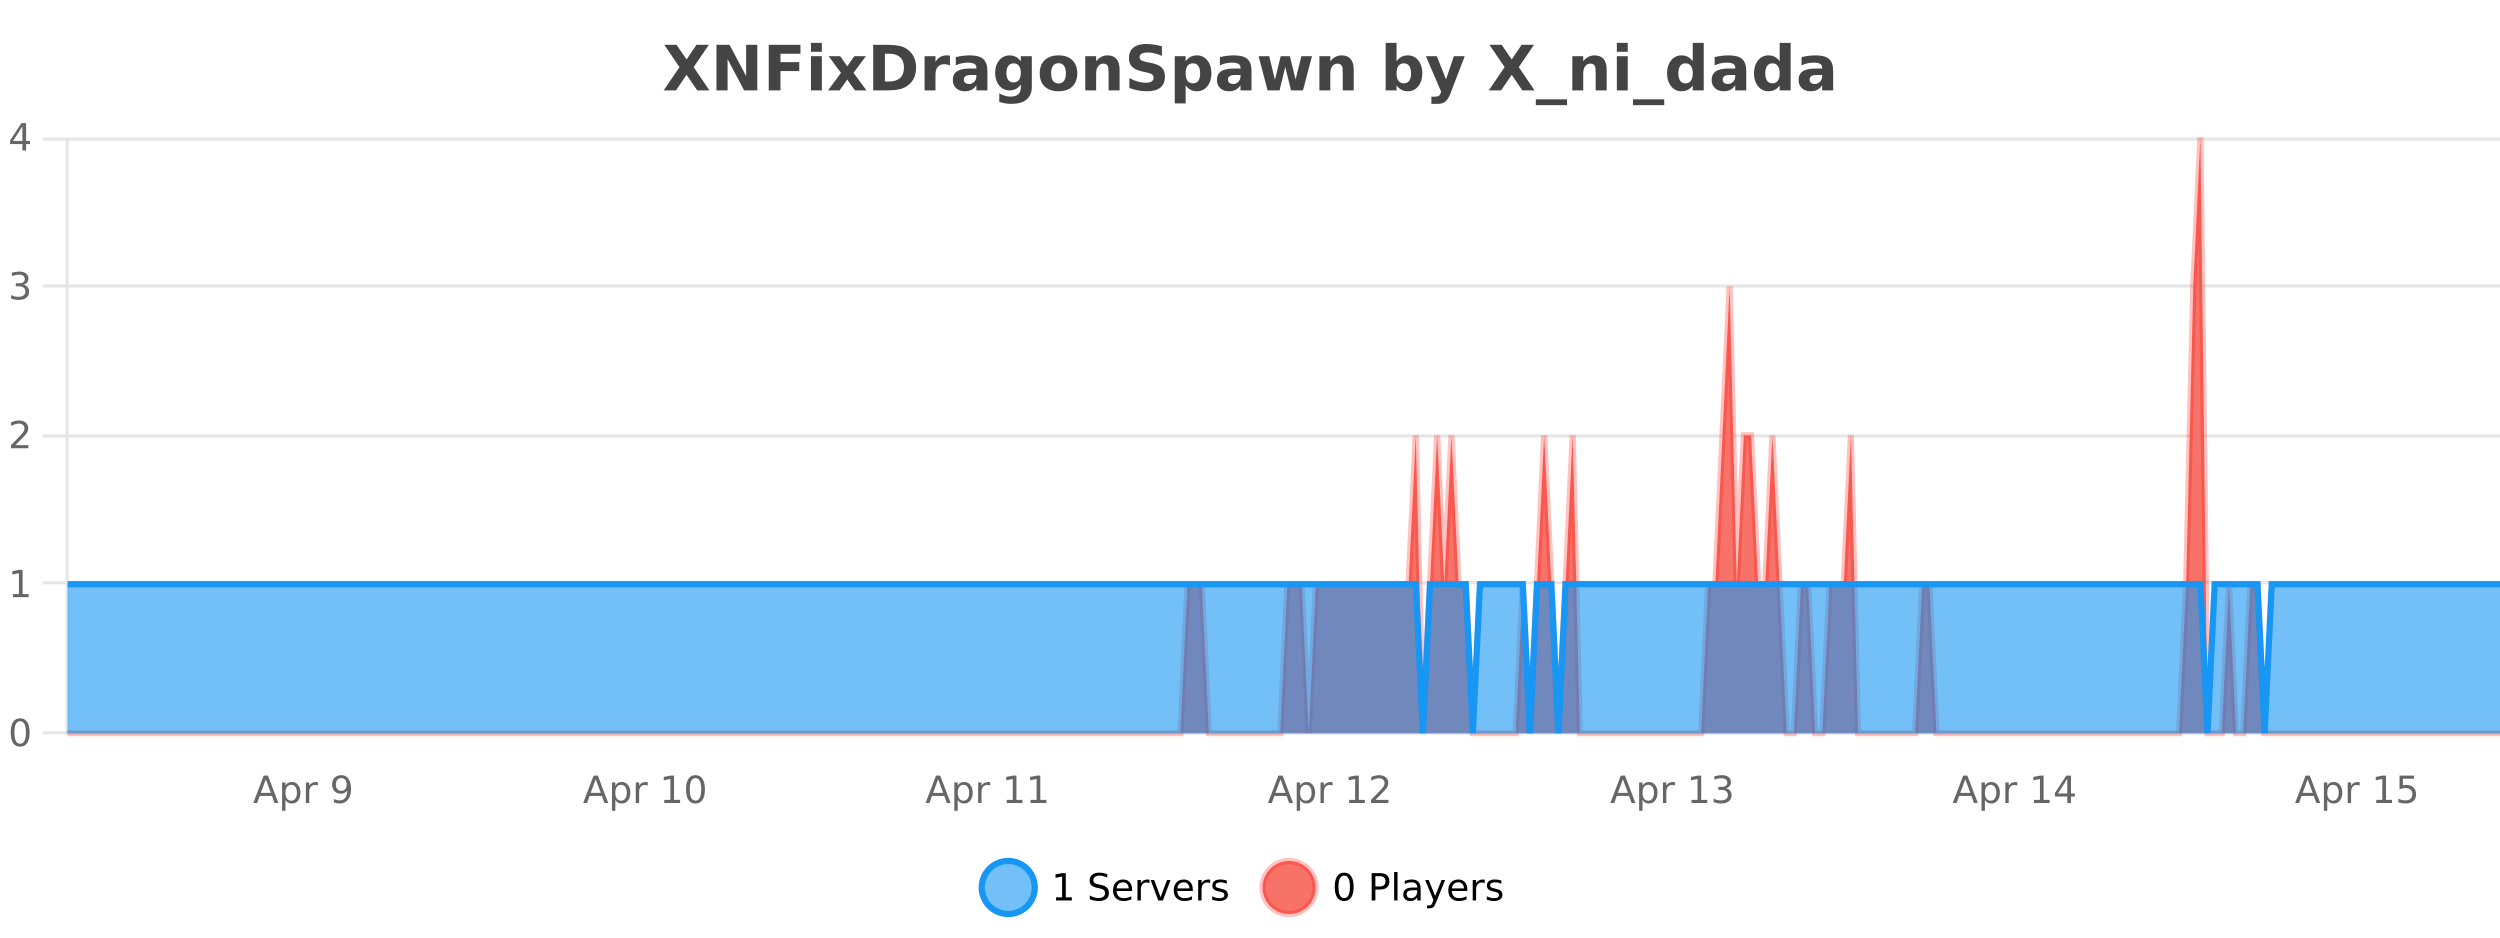 <?xml version="1.0" encoding="UTF-8"?>
<svg xmlns="http://www.w3.org/2000/svg" xmlns:xlink="http://www.w3.org/1999/xlink" width="800pt" height="300pt" viewBox="0 0 800 300" version="1.1">
<defs>
<clipPath id="clip1">
  <path d="M 285 263 L 360 263 L 360 300 L 285 300 Z M 285 263 "/>
</clipPath>
<clipPath id="clip2">
  <path d="M 375 263 L 450 263 L 450 300 L 375 300 Z M 375 263 "/>
</clipPath>
<clipPath id="clip3">
  <path d="M 21.633 44 L 800 44 L 800 234.602 L 21.633 234.602 Z M 21.633 44 "/>
</clipPath>
<clipPath id="clip4">
  <path d="M 20.633 43 L 800 43 L 800 235.602 L 20.633 235.602 Z M 20.633 43 "/>
</clipPath>
<clipPath id="clip5">
  <path d="M 21.633 186 L 800 186 L 800 234.602 L 21.633 234.602 Z M 21.633 186 "/>
</clipPath>
<clipPath id="clip6">
  <path d="M 20.633 158 L 800 158 L 800 235.602 L 20.633 235.602 Z M 20.633 158 "/>
</clipPath>
</defs>
<g id="surface3936871">
<rect x="0" y="0" width="800" height="300" style="fill:rgb(100%,100%,100%);fill-opacity:1;stroke:none;"/>
<path style="fill:none;stroke-width:1;stroke-linecap:butt;stroke-linejoin:miter;stroke:rgb(0%,0%,0%);stroke-opacity:0.098;stroke-miterlimit:10;" d="M 22 234.5 L 800 234.5 "/>
<path style="fill:none;stroke-width:1;stroke-linecap:butt;stroke-linejoin:miter;stroke:rgb(0%,0%,0%);stroke-opacity:0.098;stroke-miterlimit:10;" d="M 13.633 234.5 L 21 234.5 "/>
<path style="fill:none;stroke-width:1;stroke-linecap:butt;stroke-linejoin:miter;stroke:rgb(0%,0%,0%);stroke-opacity:0.098;stroke-miterlimit:10;" d="M 22 186.5 L 800 186.5 "/>
<path style="fill:none;stroke-width:1;stroke-linecap:butt;stroke-linejoin:miter;stroke:rgb(0%,0%,0%);stroke-opacity:0.098;stroke-miterlimit:10;" d="M 13.633 186.5 L 21 186.5 "/>
<path style="fill:none;stroke-width:1;stroke-linecap:butt;stroke-linejoin:miter;stroke:rgb(0%,0%,0%);stroke-opacity:0.098;stroke-miterlimit:10;" d="M 22 139.5 L 800 139.5 "/>
<path style="fill:none;stroke-width:1;stroke-linecap:butt;stroke-linejoin:miter;stroke:rgb(0%,0%,0%);stroke-opacity:0.098;stroke-miterlimit:10;" d="M 13.633 139.5 L 21 139.5 "/>
<path style="fill:none;stroke-width:1;stroke-linecap:butt;stroke-linejoin:miter;stroke:rgb(0%,0%,0%);stroke-opacity:0.098;stroke-miterlimit:10;" d="M 22 91.5 L 800 91.5 "/>
<path style="fill:none;stroke-width:1;stroke-linecap:butt;stroke-linejoin:miter;stroke:rgb(0%,0%,0%);stroke-opacity:0.098;stroke-miterlimit:10;" d="M 13.633 91.5 L 21 91.5 "/>
<path style="fill:none;stroke-width:1;stroke-linecap:butt;stroke-linejoin:miter;stroke:rgb(0%,0%,0%);stroke-opacity:0.098;stroke-miterlimit:10;" d="M 22 44.5 L 800 44.5 "/>
<path style="fill:none;stroke-width:1;stroke-linecap:butt;stroke-linejoin:miter;stroke:rgb(0%,0%,0%);stroke-opacity:0.098;stroke-miterlimit:10;" d="M 13.633 44.5 L 21 44.5 "/>
<path style=" stroke:none;fill-rule:nonzero;fill:rgb(9.02%,58.824%,95.294%);fill-opacity:0.6;" d="M 331.121 284 C 331.121 288.688 327.324 292.484 322.637 292.484 C 317.953 292.484 314.152 288.688 314.152 284 C 314.152 279.312 317.953 275.516 322.637 275.516 C 327.324 275.516 331.121 279.312 331.121 284 Z M 331.121 284 "/>
<g clip-path="url(#clip1)" clip-rule="nonzero">
<path style="fill:none;stroke-width:2;stroke-linecap:butt;stroke-linejoin:miter;stroke:rgb(9.02%,58.824%,95.294%);stroke-opacity:1;stroke-miterlimit:10;" d="M 331.121 284 C 331.121 288.688 327.324 292.484 322.637 292.484 C 317.953 292.484 314.152 288.688 314.152 284 C 314.152 279.312 317.953 275.516 322.637 275.516 C 327.324 275.516 331.121 279.312 331.121 284 Z M 331.121 284 "/>
</g>
<path style=" stroke:none;fill-rule:nonzero;fill:rgb(0%,0%,0%);fill-opacity:1;" d="M 337.938 287.156 L 339.875 287.156 L 339.875 280.484 L 337.766 280.906 L 337.766 279.828 L 339.859 279.406 L 341.047 279.406 L 341.047 287.156 L 342.984 287.156 L 342.984 288.156 L 337.938 288.156 Z M 354.32 279.688 L 354.32 280.844 C 353.871 280.637 353.445 280.48 353.039 280.375 C 352.641 280.262 352.262 280.203 351.898 280.203 C 351.25 280.203 350.75 280.328 350.398 280.578 C 350.055 280.828 349.883 281.188 349.883 281.656 C 349.883 282.043 349.996 282.336 350.227 282.531 C 350.453 282.73 350.898 282.887 351.555 283 L 352.258 283.156 C 353.141 283.324 353.793 283.621 354.211 284.047 C 354.637 284.465 354.852 285.027 354.852 285.734 C 354.852 286.59 354.562 287.234 353.992 287.672 C 353.43 288.109 352.594 288.328 351.492 288.328 C 351.086 288.328 350.648 288.281 350.18 288.188 C 349.711 288.094 349.227 287.953 348.727 287.766 L 348.727 286.547 C 349.203 286.82 349.672 287.023 350.133 287.156 C 350.602 287.293 351.055 287.359 351.492 287.359 C 352.168 287.359 352.688 287.23 353.055 286.969 C 353.43 286.699 353.617 286.32 353.617 285.828 C 353.617 285.402 353.48 285.07 353.211 284.828 C 352.949 284.578 352.516 284.398 351.914 284.281 L 351.195 284.141 C 350.309 283.965 349.668 283.688 349.273 283.312 C 348.887 282.938 348.695 282.418 348.695 281.75 C 348.695 280.969 348.965 280.359 349.508 279.922 C 350.047 279.477 350.797 279.25 351.758 279.25 C 352.172 279.25 352.59 279.289 353.008 279.359 C 353.434 279.434 353.871 279.543 354.32 279.688 Z M 362.266 284.609 L 362.266 285.125 L 357.297 285.125 C 357.348 285.875 357.57 286.445 357.969 286.828 C 358.375 287.215 358.93 287.406 359.641 287.406 C 360.055 287.406 360.457 287.359 360.844 287.266 C 361.238 287.164 361.629 287.008 362.016 286.797 L 362.016 287.828 C 361.617 287.984 361.219 288.105 360.812 288.188 C 360.406 288.281 359.992 288.328 359.578 288.328 C 358.535 288.328 357.707 288.027 357.094 287.422 C 356.477 286.809 356.172 285.98 356.172 284.938 C 356.172 283.867 356.461 283.016 357.047 282.391 C 357.629 281.758 358.41 281.438 359.391 281.438 C 360.273 281.438 360.973 281.727 361.484 282.297 C 362.004 282.859 362.266 283.633 362.266 284.609 Z M 361.188 284.281 C 361.176 283.699 361.008 283.23 360.688 282.875 C 360.363 282.523 359.938 282.344 359.406 282.344 C 358.801 282.344 358.316 282.516 357.953 282.859 C 357.598 283.203 357.395 283.684 357.344 284.297 Z M 367.836 282.594 C 367.711 282.531 367.574 282.484 367.43 282.453 C 367.293 282.414 367.137 282.391 366.961 282.391 C 366.355 282.391 365.887 282.59 365.555 282.984 C 365.23 283.383 365.07 283.953 365.07 284.703 L 365.07 288.156 L 363.992 288.156 L 363.992 281.594 L 365.07 281.594 L 365.07 282.609 C 365.297 282.215 365.594 281.922 365.961 281.734 C 366.324 281.539 366.766 281.438 367.289 281.438 C 367.359 281.438 367.438 281.445 367.523 281.453 C 367.617 281.465 367.715 281.48 367.82 281.5 Z M 368.195 281.594 L 369.336 281.594 L 371.383 287.094 L 373.445 281.594 L 374.586 281.594 L 372.117 288.156 L 370.648 288.156 Z M 381.688 284.609 L 381.688 285.125 L 376.719 285.125 C 376.77 285.875 376.992 286.445 377.391 286.828 C 377.797 287.215 378.352 287.406 379.062 287.406 C 379.477 287.406 379.879 287.359 380.266 287.266 C 380.66 287.164 381.051 287.008 381.438 286.797 L 381.438 287.828 C 381.039 287.984 380.641 288.105 380.234 288.188 C 379.828 288.281 379.414 288.328 379 288.328 C 377.957 288.328 377.129 288.027 376.516 287.422 C 375.898 286.809 375.594 285.98 375.594 284.938 C 375.594 283.867 375.883 283.016 376.469 282.391 C 377.051 281.758 377.832 281.438 378.812 281.438 C 379.695 281.438 380.395 281.727 380.906 282.297 C 381.426 282.859 381.688 283.633 381.688 284.609 Z M 380.609 284.281 C 380.598 283.699 380.43 283.23 380.109 282.875 C 379.785 282.523 379.359 282.344 378.828 282.344 C 378.223 282.344 377.738 282.516 377.375 282.859 C 377.02 283.203 376.816 283.684 376.766 284.297 Z M 387.258 282.594 C 387.133 282.531 386.996 282.484 386.852 282.453 C 386.715 282.414 386.559 282.391 386.383 282.391 C 385.777 282.391 385.309 282.59 384.977 282.984 C 384.652 283.383 384.492 283.953 384.492 284.703 L 384.492 288.156 L 383.414 288.156 L 383.414 281.594 L 384.492 281.594 L 384.492 282.609 C 384.719 282.215 385.016 281.922 385.383 281.734 C 385.746 281.539 386.188 281.438 386.711 281.438 C 386.781 281.438 386.859 281.445 386.945 281.453 C 387.039 281.465 387.137 281.48 387.242 281.5 Z M 392.562 281.781 L 392.562 282.812 C 392.258 282.656 391.941 282.543 391.609 282.469 C 391.285 282.387 390.945 282.344 390.594 282.344 C 390.062 282.344 389.66 282.43 389.391 282.594 C 389.117 282.75 388.984 282.996 388.984 283.328 C 388.984 283.578 389.078 283.777 389.266 283.922 C 389.461 284.059 389.852 284.188 390.438 284.312 L 390.797 284.406 C 391.566 284.562 392.113 284.793 392.438 285.094 C 392.758 285.398 392.922 285.812 392.922 286.344 C 392.922 286.961 392.676 287.445 392.188 287.797 C 391.707 288.152 391.047 288.328 390.203 288.328 C 389.848 288.328 389.477 288.289 389.094 288.219 C 388.719 288.156 388.32 288.059 387.906 287.922 L 387.906 286.797 C 388.301 287.008 388.691 287.164 389.078 287.266 C 389.461 287.371 389.848 287.422 390.234 287.422 C 390.734 287.422 391.117 287.34 391.391 287.172 C 391.672 286.996 391.812 286.746 391.812 286.422 C 391.812 286.133 391.711 285.906 391.516 285.75 C 391.316 285.594 390.883 285.445 390.219 285.297 L 389.844 285.219 C 389.176 285.074 388.691 284.855 388.391 284.562 C 388.098 284.273 387.953 283.875 387.953 283.375 C 387.953 282.75 388.172 282.273 388.609 281.938 C 389.047 281.605 389.664 281.438 390.469 281.438 C 390.863 281.438 391.238 281.469 391.594 281.531 C 391.945 281.586 392.27 281.668 392.562 281.781 Z M 332.637 277.016 "/>
<path style=" stroke:none;fill-rule:nonzero;fill:rgb(96.863%,44.706%,40.784%);fill-opacity:1;" d="M 420.988 284 C 420.988 288.688 417.191 292.484 412.504 292.484 C 407.82 292.484 404.02 288.688 404.02 284 C 404.02 279.312 407.82 275.516 412.504 275.516 C 417.191 275.516 420.988 279.312 420.988 284 Z M 420.988 284 "/>
<g clip-path="url(#clip2)" clip-rule="nonzero">
<path style="fill:none;stroke-width:2;stroke-linecap:butt;stroke-linejoin:miter;stroke:rgb(100%,4.706%,0%);stroke-opacity:0.247;stroke-miterlimit:10;" d="M 420.988 284 C 420.988 288.688 417.191 292.484 412.504 292.484 C 407.82 292.484 404.02 288.688 404.02 284 C 404.02 279.312 407.82 275.516 412.504 275.516 C 417.191 275.516 420.988 279.312 420.988 284 Z M 420.988 284 "/>
</g>
<path style=" stroke:none;fill-rule:nonzero;fill:rgb(0%,0%,0%);fill-opacity:1;" d="M 430.133 280.188 C 429.527 280.188 429.07 280.492 428.758 281.094 C 428.453 281.688 428.305 282.59 428.305 283.797 C 428.305 284.996 428.453 285.898 428.758 286.5 C 429.07 287.094 429.527 287.391 430.133 287.391 C 430.746 287.391 431.203 287.094 431.508 286.5 C 431.82 285.898 431.977 284.996 431.977 283.797 C 431.977 282.59 431.82 281.688 431.508 281.094 C 431.203 280.492 430.746 280.188 430.133 280.188 Z M 430.133 279.25 C 431.109 279.25 431.859 279.641 432.383 280.422 C 432.902 281.195 433.164 282.32 433.164 283.797 C 433.164 285.266 432.902 286.391 432.383 287.172 C 431.859 287.945 431.109 288.328 430.133 288.328 C 429.152 288.328 428.402 287.945 427.883 287.172 C 427.371 286.391 427.117 285.266 427.117 283.797 C 427.117 282.32 427.371 281.195 427.883 280.422 C 428.402 279.641 429.152 279.25 430.133 279.25 Z M 440.125 280.375 L 440.125 283.672 L 441.609 283.672 C 442.16 283.672 442.586 283.531 442.891 283.25 C 443.191 282.961 443.344 282.547 443.344 282.016 C 443.344 281.496 443.191 281.094 442.891 280.812 C 442.586 280.523 442.16 280.375 441.609 280.375 Z M 438.938 279.406 L 441.609 279.406 C 442.598 279.406 443.344 279.633 443.844 280.078 C 444.344 280.516 444.594 281.164 444.594 282.016 C 444.594 282.883 444.344 283.539 443.844 283.984 C 443.344 284.422 442.598 284.641 441.609 284.641 L 440.125 284.641 L 440.125 288.156 L 438.938 288.156 Z M 446.129 279.031 L 447.207 279.031 L 447.207 288.156 L 446.129 288.156 Z M 452.445 284.859 C 451.578 284.859 450.977 284.961 450.633 285.156 C 450.297 285.355 450.133 285.695 450.133 286.172 C 450.133 286.559 450.258 286.867 450.508 287.094 C 450.766 287.312 451.109 287.422 451.539 287.422 C 452.141 287.422 452.621 287.215 452.977 286.797 C 453.34 286.371 453.523 285.805 453.523 285.094 L 453.523 284.859 Z M 454.602 284.406 L 454.602 288.156 L 453.523 288.156 L 453.523 287.156 C 453.273 287.555 452.965 287.852 452.602 288.047 C 452.234 288.234 451.789 288.328 451.258 288.328 C 450.578 288.328 450.043 288.141 449.648 287.766 C 449.25 287.383 449.055 286.875 449.055 286.25 C 449.055 285.512 449.297 284.953 449.789 284.578 C 450.289 284.203 451.027 284.016 452.008 284.016 L 453.523 284.016 L 453.523 283.906 C 453.523 283.406 453.355 283.023 453.023 282.75 C 452.699 282.48 452.246 282.344 451.664 282.344 C 451.289 282.344 450.918 282.391 450.555 282.484 C 450.199 282.578 449.859 282.715 449.539 282.891 L 449.539 281.891 C 449.934 281.734 450.312 281.621 450.68 281.547 C 451.055 281.477 451.418 281.438 451.773 281.438 C 452.719 281.438 453.43 281.684 453.898 282.172 C 454.367 282.664 454.602 283.406 454.602 284.406 Z M 459.551 288.766 C 459.246 289.547 458.949 290.055 458.66 290.297 C 458.367 290.535 457.98 290.656 457.504 290.656 L 456.645 290.656 L 456.645 289.75 L 457.27 289.75 C 457.57 289.75 457.801 289.676 457.957 289.531 C 458.121 289.395 458.305 289.066 458.504 288.547 L 458.707 288.047 L 456.051 281.594 L 457.191 281.594 L 459.238 286.719 L 461.301 281.594 L 462.441 281.594 Z M 469.543 284.609 L 469.543 285.125 L 464.574 285.125 C 464.625 285.875 464.848 286.445 465.246 286.828 C 465.652 287.215 466.207 287.406 466.918 287.406 C 467.332 287.406 467.734 287.359 468.121 287.266 C 468.516 287.164 468.906 287.008 469.293 286.797 L 469.293 287.828 C 468.895 287.984 468.496 288.105 468.09 288.188 C 467.684 288.281 467.27 288.328 466.855 288.328 C 465.812 288.328 464.984 288.027 464.371 287.422 C 463.754 286.809 463.449 285.98 463.449 284.938 C 463.449 283.867 463.738 283.016 464.324 282.391 C 464.906 281.758 465.688 281.438 466.668 281.438 C 467.551 281.438 468.25 281.727 468.762 282.297 C 469.281 282.859 469.543 283.633 469.543 284.609 Z M 468.465 284.281 C 468.453 283.699 468.285 283.23 467.965 282.875 C 467.641 282.523 467.215 282.344 466.684 282.344 C 466.078 282.344 465.594 282.516 465.23 282.859 C 464.875 283.203 464.672 283.684 464.621 284.297 Z M 475.113 282.594 C 474.988 282.531 474.852 282.484 474.707 282.453 C 474.57 282.414 474.414 282.391 474.238 282.391 C 473.633 282.391 473.164 282.59 472.832 282.984 C 472.508 283.383 472.348 283.953 472.348 284.703 L 472.348 288.156 L 471.27 288.156 L 471.27 281.594 L 472.348 281.594 L 472.348 282.609 C 472.574 282.215 472.871 281.922 473.238 281.734 C 473.602 281.539 474.043 281.438 474.566 281.438 C 474.637 281.438 474.715 281.445 474.801 281.453 C 474.895 281.465 474.992 281.48 475.098 281.5 Z M 480.422 281.781 L 480.422 282.812 C 480.117 282.656 479.801 282.543 479.469 282.469 C 479.145 282.387 478.805 282.344 478.453 282.344 C 477.922 282.344 477.52 282.43 477.25 282.594 C 476.977 282.75 476.844 282.996 476.844 283.328 C 476.844 283.578 476.938 283.777 477.125 283.922 C 477.32 284.059 477.711 284.188 478.297 284.312 L 478.656 284.406 C 479.426 284.562 479.973 284.793 480.297 285.094 C 480.617 285.398 480.781 285.812 480.781 286.344 C 480.781 286.961 480.535 287.445 480.047 287.797 C 479.566 288.152 478.906 288.328 478.062 288.328 C 477.707 288.328 477.336 288.289 476.953 288.219 C 476.578 288.156 476.18 288.059 475.766 287.922 L 475.766 286.797 C 476.16 287.008 476.551 287.164 476.938 287.266 C 477.32 287.371 477.707 287.422 478.094 287.422 C 478.594 287.422 478.977 287.34 479.25 287.172 C 479.531 286.996 479.672 286.746 479.672 286.422 C 479.672 286.133 479.57 285.906 479.375 285.75 C 479.176 285.594 478.742 285.445 478.078 285.297 L 477.703 285.219 C 477.035 285.074 476.551 284.855 476.25 284.562 C 475.957 284.273 475.812 283.875 475.812 283.375 C 475.812 282.75 476.031 282.273 476.469 281.938 C 476.906 281.605 477.523 281.438 478.328 281.438 C 478.723 281.438 479.098 281.469 479.453 281.531 C 479.805 281.586 480.129 281.668 480.422 281.781 Z M 422.504 277.016 "/>
<path style=" stroke:none;fill-rule:nonzero;fill:rgb(26.667%,26.667%,26.667%);fill-opacity:1;" d="M 221.969 21.484 L 227.016 28.922 L 223.109 28.922 L 219.703 23.938 L 216.312 28.922 L 212.375 28.922 L 217.438 21.484 L 212.578 14.344 L 216.5 14.344 L 219.703 19.031 L 222.875 14.344 L 226.828 14.344 Z M 229.266 14.344 L 233.453 14.344 L 238.766 24.344 L 238.766 14.344 L 242.328 14.344 L 242.328 28.922 L 238.125 28.922 L 232.828 18.922 L 232.828 28.922 L 229.266 28.922 Z M 246 14.344 L 256.141 14.344 L 256.141 17.188 L 249.75 17.188 L 249.75 19.891 L 255.766 19.891 L 255.766 22.734 L 249.75 22.734 L 249.75 28.922 L 246 28.922 Z M 259.508 17.984 L 262.992 17.984 L 262.992 28.922 L 259.508 28.922 Z M 259.508 13.719 L 262.992 13.719 L 262.992 16.578 L 259.508 16.578 Z M 269.113 23.328 L 265.176 17.984 L 268.879 17.984 L 271.113 21.219 L 273.379 17.984 L 277.082 17.984 L 273.129 23.312 L 277.27 28.922 L 273.566 28.922 L 271.113 25.469 L 268.676 28.922 L 264.973 28.922 Z M 283.172 17.188 L 283.172 26.078 L 284.516 26.078 C 286.055 26.078 287.234 25.699 288.047 24.938 C 288.859 24.18 289.266 23.07 289.266 21.609 C 289.266 20.172 288.859 19.078 288.047 18.328 C 287.242 17.57 286.066 17.188 284.516 17.188 Z M 279.422 14.344 L 283.375 14.344 C 285.594 14.344 287.242 14.5 288.328 14.812 C 289.41 15.125 290.336 15.664 291.109 16.422 C 291.797 17.078 292.305 17.84 292.641 18.703 C 292.973 19.559 293.141 20.527 293.141 21.609 C 293.141 22.715 292.973 23.699 292.641 24.562 C 292.305 25.43 291.797 26.188 291.109 26.844 C 290.328 27.594 289.391 28.133 288.297 28.453 C 287.203 28.766 285.562 28.922 283.375 28.922 L 279.422 28.922 Z M 303.992 20.969 C 303.68 20.824 303.371 20.719 303.07 20.656 C 302.766 20.586 302.465 20.547 302.164 20.547 C 301.258 20.547 300.559 20.836 300.07 21.406 C 299.59 21.98 299.352 22.805 299.352 23.875 L 299.352 28.922 L 295.867 28.922 L 295.867 17.984 L 299.352 17.984 L 299.352 19.781 C 299.797 19.062 300.312 18.543 300.898 18.219 C 301.48 17.887 302.18 17.719 302.992 17.719 C 303.117 17.719 303.246 17.727 303.383 17.734 C 303.516 17.746 303.715 17.766 303.977 17.797 Z M 310.617 24 C 309.887 24 309.34 24.125 308.977 24.375 C 308.609 24.617 308.43 24.98 308.43 25.469 C 308.43 25.906 308.574 26.25 308.867 26.5 C 309.168 26.75 309.578 26.875 310.102 26.875 C 310.758 26.875 311.309 26.641 311.758 26.172 C 312.215 25.703 312.445 25.117 312.445 24.406 L 312.445 24 Z M 315.961 22.688 L 315.961 28.922 L 312.445 28.922 L 312.445 27.297 C 311.977 27.965 311.445 28.449 310.852 28.75 C 310.266 29.051 309.555 29.203 308.711 29.203 C 307.586 29.203 306.668 28.875 305.961 28.219 C 305.25 27.555 304.898 26.695 304.898 25.641 C 304.898 24.359 305.336 23.422 306.211 22.828 C 307.094 22.227 308.484 21.922 310.383 21.922 L 312.445 21.922 L 312.445 21.641 C 312.445 21.09 312.227 20.688 311.789 20.438 C 311.352 20.18 310.668 20.047 309.742 20.047 C 308.992 20.047 308.293 20.125 307.648 20.281 C 307 20.43 306.402 20.648 305.852 20.938 L 305.852 18.281 C 306.602 18.094 307.352 17.953 308.102 17.859 C 308.859 17.766 309.621 17.719 310.383 17.719 C 312.352 17.719 313.773 18.109 314.648 18.891 C 315.523 19.664 315.961 20.93 315.961 22.688 Z M 326.664 27.062 C 326.184 27.699 325.652 28.168 325.07 28.469 C 324.484 28.773 323.812 28.922 323.055 28.922 C 321.719 28.922 320.617 28.398 319.742 27.344 C 318.875 26.293 318.445 24.953 318.445 23.328 C 318.445 21.695 318.875 20.355 319.742 19.312 C 320.617 18.262 321.719 17.734 323.055 17.734 C 323.812 17.734 324.484 17.887 325.07 18.188 C 325.652 18.492 326.184 18.965 326.664 19.609 L 326.664 17.984 L 330.18 17.984 L 330.18 27.812 C 330.18 29.57 329.621 30.914 328.508 31.844 C 327.402 32.77 325.793 33.234 323.68 33.234 C 323 33.234 322.34 33.18 321.695 33.078 C 321.059 32.973 320.418 32.816 319.773 32.609 L 319.773 29.875 C 320.387 30.227 320.984 30.488 321.57 30.656 C 322.152 30.832 322.742 30.922 323.336 30.922 C 324.48 30.922 325.32 30.672 325.852 30.172 C 326.391 29.672 326.664 28.887 326.664 27.812 Z M 324.352 20.266 C 323.633 20.266 323.07 20.531 322.664 21.062 C 322.258 21.594 322.055 22.352 322.055 23.328 C 322.055 24.328 322.246 25.09 322.633 25.609 C 323.027 26.121 323.602 26.375 324.352 26.375 C 325.078 26.375 325.648 26.109 326.055 25.578 C 326.461 25.047 326.664 24.297 326.664 23.328 C 326.664 22.352 326.461 21.594 326.055 21.062 C 325.648 20.531 325.078 20.266 324.352 20.266 Z M 338.742 20.219 C 337.961 20.219 337.367 20.5 336.961 21.062 C 336.555 21.617 336.352 22.418 336.352 23.469 C 336.352 24.512 336.555 25.312 336.961 25.875 C 337.367 26.43 337.961 26.703 338.742 26.703 C 339.5 26.703 340.078 26.43 340.477 25.875 C 340.883 25.312 341.086 24.512 341.086 23.469 C 341.086 22.418 340.883 21.617 340.477 21.062 C 340.078 20.5 339.5 20.219 338.742 20.219 Z M 338.742 17.719 C 340.617 17.719 342.078 18.23 343.133 19.25 C 344.195 20.262 344.727 21.668 344.727 23.469 C 344.727 25.262 344.195 26.668 343.133 27.688 C 342.078 28.699 340.617 29.203 338.742 29.203 C 336.844 29.203 335.367 28.699 334.305 27.688 C 333.242 26.668 332.711 25.262 332.711 23.469 C 332.711 21.668 333.242 20.262 334.305 19.25 C 335.367 18.23 336.844 17.719 338.742 17.719 Z M 358.266 22.266 L 358.266 28.922 L 354.75 28.922 L 354.75 23.828 C 354.75 22.883 354.727 22.23 354.688 21.875 C 354.645 21.512 354.57 21.246 354.469 21.078 C 354.332 20.852 354.145 20.672 353.906 20.547 C 353.676 20.422 353.41 20.359 353.109 20.359 C 352.379 20.359 351.805 20.641 351.391 21.203 C 350.973 21.766 350.766 22.547 350.766 23.547 L 350.766 28.922 L 347.281 28.922 L 347.281 17.984 L 350.766 17.984 L 350.766 19.578 C 351.297 18.945 351.859 18.477 352.453 18.172 C 353.047 17.871 353.695 17.719 354.406 17.719 C 355.676 17.719 356.633 18.109 357.281 18.891 C 357.938 19.664 358.266 20.789 358.266 22.266 Z M 371.816 14.797 L 371.816 17.891 C 371.012 17.527 370.23 17.258 369.473 17.078 C 368.711 16.891 367.992 16.797 367.316 16.797 C 366.418 16.797 365.754 16.922 365.316 17.172 C 364.887 17.422 364.676 17.809 364.676 18.328 C 364.676 18.715 364.82 19.016 365.113 19.234 C 365.402 19.453 365.93 19.641 366.691 19.797 L 368.285 20.125 C 369.91 20.449 371.059 20.945 371.738 21.609 C 372.426 22.277 372.77 23.219 372.77 24.438 C 372.77 26.043 372.289 27.242 371.332 28.031 C 370.383 28.812 368.93 29.203 366.973 29.203 C 366.043 29.203 365.113 29.113 364.176 28.938 C 363.246 28.762 362.32 28.5 361.395 28.156 L 361.395 24.984 C 362.32 25.484 363.215 25.859 364.082 26.109 C 364.957 26.359 365.801 26.484 366.613 26.484 C 367.434 26.484 368.059 26.352 368.488 26.078 C 368.926 25.797 369.145 25.402 369.145 24.891 C 369.145 24.445 368.992 24.094 368.691 23.844 C 368.398 23.594 367.809 23.371 366.926 23.172 L 365.473 22.859 C 364.012 22.547 362.945 22.055 362.27 21.375 C 361.602 20.688 361.27 19.762 361.27 18.594 C 361.27 17.148 361.738 16.031 362.676 15.25 C 363.613 14.469 364.961 14.078 366.723 14.078 C 367.523 14.078 368.348 14.141 369.191 14.266 C 370.035 14.383 370.91 14.559 371.816 14.797 Z M 379.406 27.344 L 379.406 33.078 L 375.922 33.078 L 375.922 17.984 L 379.406 17.984 L 379.406 19.578 C 379.895 18.945 380.43 18.477 381.016 18.172 C 381.598 17.871 382.27 17.719 383.031 17.719 C 384.383 17.719 385.492 18.258 386.359 19.328 C 387.223 20.402 387.656 21.781 387.656 23.469 C 387.656 25.148 387.223 26.523 386.359 27.594 C 385.492 28.668 384.383 29.203 383.031 29.203 C 382.27 29.203 381.598 29.051 381.016 28.75 C 380.43 28.449 379.895 27.98 379.406 27.344 Z M 381.734 20.266 C 380.984 20.266 380.406 20.543 380 21.094 C 379.602 21.637 379.406 22.43 379.406 23.469 C 379.406 24.5 379.602 25.293 380 25.844 C 380.406 26.398 380.984 26.672 381.734 26.672 C 382.484 26.672 383.055 26.402 383.453 25.859 C 383.848 25.309 384.047 24.512 384.047 23.469 C 384.047 22.43 383.848 21.637 383.453 21.094 C 383.055 20.543 382.484 20.266 381.734 20.266 Z M 395.133 24 C 394.402 24 393.855 24.125 393.492 24.375 C 393.125 24.617 392.945 24.98 392.945 25.469 C 392.945 25.906 393.09 26.25 393.383 26.5 C 393.684 26.75 394.094 26.875 394.617 26.875 C 395.273 26.875 395.824 26.641 396.273 26.172 C 396.73 25.703 396.961 25.117 396.961 24.406 L 396.961 24 Z M 400.477 22.688 L 400.477 28.922 L 396.961 28.922 L 396.961 27.297 C 396.492 27.965 395.961 28.449 395.367 28.75 C 394.781 29.051 394.07 29.203 393.227 29.203 C 392.102 29.203 391.184 28.875 390.477 28.219 C 389.766 27.555 389.414 26.695 389.414 25.641 C 389.414 24.359 389.852 23.422 390.727 22.828 C 391.609 22.227 393 21.922 394.898 21.922 L 396.961 21.922 L 396.961 21.641 C 396.961 21.09 396.742 20.688 396.305 20.438 C 395.867 20.18 395.184 20.047 394.258 20.047 C 393.508 20.047 392.809 20.125 392.164 20.281 C 391.516 20.43 390.918 20.648 390.367 20.938 L 390.367 18.281 C 391.117 18.094 391.867 17.953 392.617 17.859 C 393.375 17.766 394.137 17.719 394.898 17.719 C 396.867 17.719 398.289 18.109 399.164 18.891 C 400.039 19.664 400.477 20.93 400.477 22.688 Z M 402.75 17.984 L 406.156 17.984 L 407.984 25.516 L 409.828 17.984 L 412.75 17.984 L 414.594 25.438 L 416.438 17.984 L 419.828 17.984 L 416.953 28.922 L 413.125 28.922 L 411.281 21.406 L 409.453 28.922 L 405.625 28.922 Z M 433.195 22.266 L 433.195 28.922 L 429.68 28.922 L 429.68 23.828 C 429.68 22.883 429.656 22.23 429.617 21.875 C 429.574 21.512 429.5 21.246 429.398 21.078 C 429.262 20.852 429.074 20.672 428.836 20.547 C 428.605 20.422 428.34 20.359 428.039 20.359 C 427.309 20.359 426.734 20.641 426.32 21.203 C 425.902 21.766 425.695 22.547 425.695 23.547 L 425.695 28.922 L 422.211 28.922 L 422.211 17.984 L 425.695 17.984 L 425.695 19.578 C 426.227 18.945 426.789 18.477 427.383 18.172 C 427.977 17.871 428.625 17.719 429.336 17.719 C 430.605 17.719 431.562 18.109 432.211 18.891 C 432.867 19.664 433.195 20.789 433.195 22.266 Z M 449.227 26.672 C 449.977 26.672 450.547 26.402 450.945 25.859 C 451.34 25.309 451.539 24.512 451.539 23.469 C 451.539 22.43 451.34 21.637 450.945 21.094 C 450.547 20.543 449.977 20.266 449.227 20.266 C 448.477 20.266 447.898 20.543 447.492 21.094 C 447.094 21.637 446.898 22.43 446.898 23.469 C 446.898 24.5 447.094 25.293 447.492 25.844 C 447.898 26.398 448.477 26.672 449.227 26.672 Z M 446.898 19.578 C 447.387 18.945 447.922 18.477 448.508 18.172 C 449.09 17.871 449.762 17.719 450.523 17.719 C 451.875 17.719 452.984 18.258 453.852 19.328 C 454.715 20.402 455.148 21.781 455.148 23.469 C 455.148 25.148 454.715 26.523 453.852 27.594 C 452.984 28.668 451.875 29.203 450.523 29.203 C 449.762 29.203 449.09 29.051 448.508 28.75 C 447.922 28.449 447.387 27.98 446.898 27.344 L 446.898 28.922 L 443.414 28.922 L 443.414 13.719 L 446.898 13.719 Z M 456.293 17.984 L 459.777 17.984 L 462.73 25.406 L 465.23 17.984 L 468.715 17.984 L 464.121 29.953 C 463.66 31.172 463.121 32.02 462.496 32.5 C 461.879 32.988 461.074 33.234 460.074 33.234 L 458.043 33.234 L 458.043 30.938 L 459.137 30.938 C 459.73 30.938 460.16 30.844 460.434 30.656 C 460.703 30.469 460.91 30.129 461.059 29.641 L 461.168 29.344 Z M 486.012 21.484 L 491.059 28.922 L 487.152 28.922 L 483.746 23.938 L 480.355 28.922 L 476.418 28.922 L 481.48 21.484 L 476.621 14.344 L 480.543 14.344 L 483.746 19.031 L 486.918 14.344 L 490.871 14.344 Z M 501.461 31.781 L 501.461 33.641 L 491.461 33.641 L 491.461 31.781 Z M 514.133 22.266 L 514.133 28.922 L 510.617 28.922 L 510.617 23.828 C 510.617 22.883 510.594 22.23 510.555 21.875 C 510.512 21.512 510.438 21.246 510.336 21.078 C 510.199 20.852 510.012 20.672 509.773 20.547 C 509.543 20.422 509.277 20.359 508.977 20.359 C 508.246 20.359 507.672 20.641 507.258 21.203 C 506.84 21.766 506.633 22.547 506.633 23.547 L 506.633 28.922 L 503.148 28.922 L 503.148 17.984 L 506.633 17.984 L 506.633 19.578 C 507.164 18.945 507.727 18.477 508.32 18.172 C 508.914 17.871 509.562 17.719 510.273 17.719 C 511.543 17.719 512.5 18.109 513.148 18.891 C 513.805 19.664 514.133 20.789 514.133 22.266 Z M 517.391 17.984 L 520.875 17.984 L 520.875 28.922 L 517.391 28.922 Z M 517.391 13.719 L 520.875 13.719 L 520.875 16.578 L 517.391 16.578 Z M 532.555 31.781 L 532.555 33.641 L 522.555 33.641 L 522.555 31.781 Z M 541.68 19.578 L 541.68 13.719 L 545.195 13.719 L 545.195 28.922 L 541.68 28.922 L 541.68 27.344 C 541.199 27.992 540.668 28.465 540.086 28.766 C 539.5 29.055 538.828 29.203 538.07 29.203 C 536.727 29.203 535.621 28.668 534.758 27.594 C 533.891 26.523 533.461 25.148 533.461 23.469 C 533.461 21.781 533.891 20.402 534.758 19.328 C 535.621 18.258 536.727 17.719 538.07 17.719 C 538.828 17.719 539.5 17.871 540.086 18.172 C 540.668 18.477 541.199 18.945 541.68 19.578 Z M 539.367 26.672 C 540.117 26.672 540.688 26.402 541.086 25.859 C 541.48 25.309 541.68 24.512 541.68 23.469 C 541.68 22.43 541.48 21.637 541.086 21.094 C 540.688 20.543 540.117 20.266 539.367 20.266 C 538.625 20.266 538.059 20.543 537.664 21.094 C 537.266 21.637 537.07 22.43 537.07 23.469 C 537.07 24.512 537.266 25.309 537.664 25.859 C 538.059 26.402 538.625 26.672 539.367 26.672 Z M 553.453 24 C 552.723 24 552.176 24.125 551.812 24.375 C 551.445 24.617 551.266 24.98 551.266 25.469 C 551.266 25.906 551.41 26.25 551.703 26.5 C 552.004 26.75 552.414 26.875 552.938 26.875 C 553.594 26.875 554.145 26.641 554.594 26.172 C 555.051 25.703 555.281 25.117 555.281 24.406 L 555.281 24 Z M 558.797 22.688 L 558.797 28.922 L 555.281 28.922 L 555.281 27.297 C 554.812 27.965 554.281 28.449 553.688 28.75 C 553.102 29.051 552.391 29.203 551.547 29.203 C 550.422 29.203 549.504 28.875 548.797 28.219 C 548.086 27.555 547.734 26.695 547.734 25.641 C 547.734 24.359 548.172 23.422 549.047 22.828 C 549.93 22.227 551.32 21.922 553.219 21.922 L 555.281 21.922 L 555.281 21.641 C 555.281 21.09 555.062 20.688 554.625 20.438 C 554.188 20.18 553.504 20.047 552.578 20.047 C 551.828 20.047 551.129 20.125 550.484 20.281 C 549.836 20.43 549.238 20.648 548.688 20.938 L 548.688 18.281 C 549.438 18.094 550.188 17.953 550.938 17.859 C 551.695 17.766 552.457 17.719 553.219 17.719 C 555.188 17.719 556.609 18.109 557.484 18.891 C 558.359 19.664 558.797 20.93 558.797 22.688 Z M 569.492 19.578 L 569.492 13.719 L 573.008 13.719 L 573.008 28.922 L 569.492 28.922 L 569.492 27.344 C 569.012 27.992 568.48 28.465 567.898 28.766 C 567.312 29.055 566.641 29.203 565.883 29.203 C 564.539 29.203 563.434 28.668 562.57 27.594 C 561.703 26.523 561.273 25.148 561.273 23.469 C 561.273 21.781 561.703 20.402 562.57 19.328 C 563.434 18.258 564.539 17.719 565.883 17.719 C 566.641 17.719 567.312 17.871 567.898 18.172 C 568.48 18.477 569.012 18.945 569.492 19.578 Z M 567.18 26.672 C 567.93 26.672 568.5 26.402 568.898 25.859 C 569.293 25.309 569.492 24.512 569.492 23.469 C 569.492 22.43 569.293 21.637 568.898 21.094 C 568.5 20.543 567.93 20.266 567.18 20.266 C 566.438 20.266 565.871 20.543 565.477 21.094 C 565.078 21.637 564.883 22.43 564.883 23.469 C 564.883 24.512 565.078 25.309 565.477 25.859 C 565.871 26.402 566.438 26.672 567.18 26.672 Z M 581.266 24 C 580.535 24 579.988 24.125 579.625 24.375 C 579.258 24.617 579.078 24.98 579.078 25.469 C 579.078 25.906 579.223 26.25 579.516 26.5 C 579.816 26.75 580.227 26.875 580.75 26.875 C 581.406 26.875 581.957 26.641 582.406 26.172 C 582.863 25.703 583.094 25.117 583.094 24.406 L 583.094 24 Z M 586.609 22.688 L 586.609 28.922 L 583.094 28.922 L 583.094 27.297 C 582.625 27.965 582.094 28.449 581.5 28.75 C 580.914 29.051 580.203 29.203 579.359 29.203 C 578.234 29.203 577.316 28.875 576.609 28.219 C 575.898 27.555 575.547 26.695 575.547 25.641 C 575.547 24.359 575.984 23.422 576.859 22.828 C 577.742 22.227 579.133 21.922 581.031 21.922 L 583.094 21.922 L 583.094 21.641 C 583.094 21.09 582.875 20.688 582.438 20.438 C 582 20.18 581.316 20.047 580.391 20.047 C 579.641 20.047 578.941 20.125 578.297 20.281 C 577.648 20.43 577.051 20.648 576.5 20.938 L 576.5 18.281 C 577.25 18.094 578 17.953 578.75 17.859 C 579.508 17.766 580.27 17.719 581.031 17.719 C 583 17.719 584.422 18.109 585.297 18.891 C 586.172 19.664 586.609 20.93 586.609 22.688 Z M 212 10.359 "/>
<path style="fill:none;stroke-width:1;stroke-linecap:butt;stroke-linejoin:miter;stroke:rgb(0%,0%,0%);stroke-opacity:0.098;stroke-miterlimit:10;" d="M 21 234.5 L 801 234.5 "/>
<path style=" stroke:none;fill-rule:nonzero;fill:rgb(40%,40%,40%);fill-opacity:1;" d="M 85.07 249.375 L 83.461 253.719 L 86.68 253.719 Z M 84.398 248.203 L 85.742 248.203 L 89.07 256.953 L 87.836 256.953 L 87.039 254.703 L 83.102 254.703 L 82.305 256.953 L 81.055 256.953 Z M 91.344 255.969 L 91.344 259.453 L 90.266 259.453 L 90.266 250.391 L 91.344 250.391 L 91.344 251.391 C 91.57 250.996 91.859 250.703 92.203 250.516 C 92.547 250.328 92.957 250.234 93.438 250.234 C 94.238 250.234 94.891 250.555 95.391 251.188 C 95.891 251.812 96.141 252.641 96.141 253.672 C 96.141 254.703 95.891 255.539 95.391 256.172 C 94.891 256.809 94.238 257.125 93.438 257.125 C 92.957 257.125 92.547 257.031 92.203 256.844 C 91.859 256.648 91.57 256.355 91.344 255.969 Z M 95.016 253.672 C 95.016 252.883 94.848 252.262 94.516 251.812 C 94.191 251.367 93.75 251.141 93.188 251.141 C 92.613 251.141 92.16 251.367 91.828 251.812 C 91.504 252.262 91.344 252.883 91.344 253.672 C 91.344 254.465 91.504 255.09 91.828 255.547 C 92.16 255.996 92.613 256.219 93.188 256.219 C 93.75 256.219 94.191 255.996 94.516 255.547 C 94.848 255.09 95.016 254.465 95.016 253.672 Z M 101.727 251.391 C 101.602 251.328 101.465 251.281 101.32 251.25 C 101.184 251.211 101.027 251.188 100.852 251.188 C 100.246 251.188 99.777 251.387 99.445 251.781 C 99.121 252.18 98.961 252.75 98.961 253.5 L 98.961 256.953 L 97.883 256.953 L 97.883 250.391 L 98.961 250.391 L 98.961 251.406 C 99.188 251.012 99.484 250.719 99.852 250.531 C 100.215 250.336 100.656 250.234 101.18 250.234 C 101.25 250.234 101.328 250.242 101.414 250.25 C 101.508 250.262 101.605 250.277 101.711 250.297 Z M 106.848 256.766 L 106.848 255.688 C 107.148 255.836 107.449 255.945 107.754 256.016 C 108.055 256.09 108.355 256.125 108.66 256.125 C 109.441 256.125 110.035 255.867 110.441 255.344 C 110.855 254.812 111.09 254.012 111.145 252.938 C 110.926 253.281 110.637 253.543 110.285 253.719 C 109.941 253.898 109.555 253.984 109.129 253.984 C 108.254 253.984 107.559 253.727 107.051 253.203 C 106.539 252.672 106.285 251.945 106.285 251.016 C 106.285 250.121 106.551 249.402 107.082 248.859 C 107.613 248.32 108.32 248.047 109.207 248.047 C 110.215 248.047 110.988 248.438 111.52 249.219 C 112.059 249.992 112.332 251.117 112.332 252.594 C 112.332 253.969 112.004 255.07 111.348 255.891 C 110.691 256.715 109.809 257.125 108.707 257.125 C 108.402 257.125 108.102 257.094 107.801 257.031 C 107.496 256.977 107.18 256.891 106.848 256.766 Z M 109.207 253.062 C 109.738 253.062 110.16 252.883 110.473 252.516 C 110.785 252.152 110.941 251.652 110.941 251.016 C 110.941 250.391 110.785 249.898 110.473 249.531 C 110.16 249.168 109.738 248.984 109.207 248.984 C 108.676 248.984 108.254 249.168 107.941 249.531 C 107.637 249.898 107.488 250.391 107.488 251.016 C 107.488 251.652 107.637 252.152 107.941 252.516 C 108.254 252.883 108.676 253.062 109.207 253.062 Z M 80.961 245.816 "/>
<path style=" stroke:none;fill-rule:nonzero;fill:rgb(40%,40%,40%);fill-opacity:1;" d="M 190.633 249.375 L 189.023 253.719 L 192.242 253.719 Z M 189.961 248.203 L 191.305 248.203 L 194.633 256.953 L 193.398 256.953 L 192.602 254.703 L 188.664 254.703 L 187.867 256.953 L 186.617 256.953 Z M 196.906 255.969 L 196.906 259.453 L 195.828 259.453 L 195.828 250.391 L 196.906 250.391 L 196.906 251.391 C 197.133 250.996 197.422 250.703 197.766 250.516 C 198.109 250.328 198.52 250.234 199 250.234 C 199.801 250.234 200.453 250.555 200.953 251.188 C 201.453 251.812 201.703 252.641 201.703 253.672 C 201.703 254.703 201.453 255.539 200.953 256.172 C 200.453 256.809 199.801 257.125 199 257.125 C 198.52 257.125 198.109 257.031 197.766 256.844 C 197.422 256.648 197.133 256.355 196.906 255.969 Z M 200.578 253.672 C 200.578 252.883 200.41 252.262 200.078 251.812 C 199.754 251.367 199.312 251.141 198.75 251.141 C 198.176 251.141 197.723 251.367 197.391 251.812 C 197.066 252.262 196.906 252.883 196.906 253.672 C 196.906 254.465 197.066 255.09 197.391 255.547 C 197.723 255.996 198.176 256.219 198.75 256.219 C 199.312 256.219 199.754 255.996 200.078 255.547 C 200.41 255.09 200.578 254.465 200.578 253.672 Z M 207.289 251.391 C 207.164 251.328 207.027 251.281 206.883 251.25 C 206.746 251.211 206.59 251.188 206.414 251.188 C 205.809 251.188 205.34 251.387 205.008 251.781 C 204.684 252.18 204.523 252.75 204.523 253.5 L 204.523 256.953 L 203.445 256.953 L 203.445 250.391 L 204.523 250.391 L 204.523 251.406 C 204.75 251.012 205.047 250.719 205.414 250.531 C 205.777 250.336 206.219 250.234 206.742 250.234 C 206.812 250.234 206.891 250.242 206.977 250.25 C 207.07 250.262 207.168 250.277 207.273 250.297 Z M 212.582 255.953 L 214.52 255.953 L 214.52 249.281 L 212.41 249.703 L 212.41 248.625 L 214.504 248.203 L 215.691 248.203 L 215.691 255.953 L 217.629 255.953 L 217.629 256.953 L 212.582 256.953 Z M 222.547 248.984 C 221.941 248.984 221.484 249.289 221.172 249.891 C 220.867 250.484 220.719 251.387 220.719 252.594 C 220.719 253.793 220.867 254.695 221.172 255.297 C 221.484 255.891 221.941 256.188 222.547 256.188 C 223.16 256.188 223.617 255.891 223.922 255.297 C 224.234 254.695 224.391 253.793 224.391 252.594 C 224.391 251.387 224.234 250.484 223.922 249.891 C 223.617 249.289 223.16 248.984 222.547 248.984 Z M 222.547 248.047 C 223.523 248.047 224.273 248.438 224.797 249.219 C 225.316 249.992 225.578 251.117 225.578 252.594 C 225.578 254.062 225.316 255.188 224.797 255.969 C 224.273 256.742 223.523 257.125 222.547 257.125 C 221.566 257.125 220.816 256.742 220.297 255.969 C 219.785 255.188 219.531 254.062 219.531 252.594 C 219.531 251.117 219.785 249.992 220.297 249.219 C 220.816 248.438 221.566 248.047 222.547 248.047 Z M 186.523 245.816 "/>
<path style=" stroke:none;fill-rule:nonzero;fill:rgb(40%,40%,40%);fill-opacity:1;" d="M 300.199 249.375 L 298.59 253.719 L 301.809 253.719 Z M 299.527 248.203 L 300.871 248.203 L 304.199 256.953 L 302.965 256.953 L 302.168 254.703 L 298.23 254.703 L 297.434 256.953 L 296.184 256.953 Z M 306.469 255.969 L 306.469 259.453 L 305.391 259.453 L 305.391 250.391 L 306.469 250.391 L 306.469 251.391 C 306.695 250.996 306.984 250.703 307.328 250.516 C 307.672 250.328 308.082 250.234 308.562 250.234 C 309.363 250.234 310.016 250.555 310.516 251.188 C 311.016 251.812 311.266 252.641 311.266 253.672 C 311.266 254.703 311.016 255.539 310.516 256.172 C 310.016 256.809 309.363 257.125 308.562 257.125 C 308.082 257.125 307.672 257.031 307.328 256.844 C 306.984 256.648 306.695 256.355 306.469 255.969 Z M 310.141 253.672 C 310.141 252.883 309.973 252.262 309.641 251.812 C 309.316 251.367 308.875 251.141 308.312 251.141 C 307.738 251.141 307.285 251.367 306.953 251.812 C 306.629 252.262 306.469 252.883 306.469 253.672 C 306.469 254.465 306.629 255.09 306.953 255.547 C 307.285 255.996 307.738 256.219 308.312 256.219 C 308.875 256.219 309.316 255.996 309.641 255.547 C 309.973 255.09 310.141 254.465 310.141 253.672 Z M 316.852 251.391 C 316.727 251.328 316.59 251.281 316.445 251.25 C 316.309 251.211 316.152 251.188 315.977 251.188 C 315.371 251.188 314.902 251.387 314.57 251.781 C 314.246 252.18 314.086 252.75 314.086 253.5 L 314.086 256.953 L 313.008 256.953 L 313.008 250.391 L 314.086 250.391 L 314.086 251.406 C 314.312 251.012 314.609 250.719 314.977 250.531 C 315.34 250.336 315.781 250.234 316.305 250.234 C 316.375 250.234 316.453 250.242 316.539 250.25 C 316.633 250.262 316.73 250.277 316.836 250.297 Z M 322.148 255.953 L 324.086 255.953 L 324.086 249.281 L 321.977 249.703 L 321.977 248.625 L 324.07 248.203 L 325.258 248.203 L 325.258 255.953 L 327.195 255.953 L 327.195 256.953 L 322.148 256.953 Z M 329.781 255.953 L 331.719 255.953 L 331.719 249.281 L 329.609 249.703 L 329.609 248.625 L 331.703 248.203 L 332.891 248.203 L 332.891 255.953 L 334.828 255.953 L 334.828 256.953 L 329.781 256.953 Z M 296.09 245.816 "/>
<path style=" stroke:none;fill-rule:nonzero;fill:rgb(40%,40%,40%);fill-opacity:1;" d="M 409.762 249.375 L 408.152 253.719 L 411.371 253.719 Z M 409.09 248.203 L 410.434 248.203 L 413.762 256.953 L 412.527 256.953 L 411.73 254.703 L 407.793 254.703 L 406.996 256.953 L 405.746 256.953 Z M 416.031 255.969 L 416.031 259.453 L 414.953 259.453 L 414.953 250.391 L 416.031 250.391 L 416.031 251.391 C 416.258 250.996 416.547 250.703 416.891 250.516 C 417.234 250.328 417.645 250.234 418.125 250.234 C 418.926 250.234 419.578 250.555 420.078 251.188 C 420.578 251.812 420.828 252.641 420.828 253.672 C 420.828 254.703 420.578 255.539 420.078 256.172 C 419.578 256.809 418.926 257.125 418.125 257.125 C 417.645 257.125 417.234 257.031 416.891 256.844 C 416.547 256.648 416.258 256.355 416.031 255.969 Z M 419.703 253.672 C 419.703 252.883 419.535 252.262 419.203 251.812 C 418.879 251.367 418.438 251.141 417.875 251.141 C 417.301 251.141 416.848 251.367 416.516 251.812 C 416.191 252.262 416.031 252.883 416.031 253.672 C 416.031 254.465 416.191 255.09 416.516 255.547 C 416.848 255.996 417.301 256.219 417.875 256.219 C 418.438 256.219 418.879 255.996 419.203 255.547 C 419.535 255.09 419.703 254.465 419.703 253.672 Z M 426.414 251.391 C 426.289 251.328 426.152 251.281 426.008 251.25 C 425.871 251.211 425.715 251.188 425.539 251.188 C 424.934 251.188 424.465 251.387 424.133 251.781 C 423.809 252.18 423.648 252.75 423.648 253.5 L 423.648 256.953 L 422.57 256.953 L 422.57 250.391 L 423.648 250.391 L 423.648 251.406 C 423.875 251.012 424.172 250.719 424.539 250.531 C 424.902 250.336 425.344 250.234 425.867 250.234 C 425.938 250.234 426.016 250.242 426.102 250.25 C 426.195 250.262 426.293 250.277 426.398 250.297 Z M 431.711 255.953 L 433.648 255.953 L 433.648 249.281 L 431.539 249.703 L 431.539 248.625 L 433.633 248.203 L 434.82 248.203 L 434.82 255.953 L 436.758 255.953 L 436.758 256.953 L 431.711 256.953 Z M 440.156 255.953 L 444.297 255.953 L 444.297 256.953 L 438.734 256.953 L 438.734 255.953 C 439.18 255.496 439.789 254.875 440.562 254.094 C 441.344 253.305 441.832 252.793 442.031 252.562 C 442.414 252.148 442.68 251.793 442.828 251.5 C 442.984 251.199 443.062 250.906 443.062 250.625 C 443.062 250.156 442.895 249.777 442.562 249.484 C 442.238 249.195 441.816 249.047 441.297 249.047 C 440.922 249.047 440.523 249.109 440.109 249.234 C 439.703 249.359 439.266 249.559 438.797 249.828 L 438.797 248.625 C 439.273 248.438 439.719 248.297 440.125 248.203 C 440.539 248.102 440.922 248.047 441.266 248.047 C 442.172 248.047 442.895 248.277 443.438 248.734 C 443.977 249.184 444.25 249.789 444.25 250.547 C 444.25 250.902 444.18 251.242 444.047 251.562 C 443.91 251.887 443.664 252.266 443.312 252.703 C 443.207 252.82 442.895 253.148 442.375 253.688 C 441.852 254.23 441.113 254.984 440.156 255.953 Z M 405.652 245.816 "/>
<path style=" stroke:none;fill-rule:nonzero;fill:rgb(40%,40%,40%);fill-opacity:1;" d="M 519.328 249.375 L 517.719 253.719 L 520.938 253.719 Z M 518.656 248.203 L 520 248.203 L 523.328 256.953 L 522.094 256.953 L 521.297 254.703 L 517.359 254.703 L 516.562 256.953 L 515.312 256.953 Z M 525.602 255.969 L 525.602 259.453 L 524.523 259.453 L 524.523 250.391 L 525.602 250.391 L 525.602 251.391 C 525.828 250.996 526.117 250.703 526.461 250.516 C 526.805 250.328 527.215 250.234 527.695 250.234 C 528.496 250.234 529.148 250.555 529.648 251.188 C 530.148 251.812 530.398 252.641 530.398 253.672 C 530.398 254.703 530.148 255.539 529.648 256.172 C 529.148 256.809 528.496 257.125 527.695 257.125 C 527.215 257.125 526.805 257.031 526.461 256.844 C 526.117 256.648 525.828 256.355 525.602 255.969 Z M 529.273 253.672 C 529.273 252.883 529.105 252.262 528.773 251.812 C 528.449 251.367 528.008 251.141 527.445 251.141 C 526.871 251.141 526.418 251.367 526.086 251.812 C 525.762 252.262 525.602 252.883 525.602 253.672 C 525.602 254.465 525.762 255.09 526.086 255.547 C 526.418 255.996 526.871 256.219 527.445 256.219 C 528.008 256.219 528.449 255.996 528.773 255.547 C 529.105 255.09 529.273 254.465 529.273 253.672 Z M 535.984 251.391 C 535.859 251.328 535.723 251.281 535.578 251.25 C 535.441 251.211 535.285 251.188 535.109 251.188 C 534.504 251.188 534.035 251.387 533.703 251.781 C 533.379 252.18 533.219 252.75 533.219 253.5 L 533.219 256.953 L 532.141 256.953 L 532.141 250.391 L 533.219 250.391 L 533.219 251.406 C 533.445 251.012 533.742 250.719 534.109 250.531 C 534.473 250.336 534.914 250.234 535.438 250.234 C 535.508 250.234 535.586 250.242 535.672 250.25 C 535.766 250.262 535.863 250.277 535.969 250.297 Z M 541.277 255.953 L 543.215 255.953 L 543.215 249.281 L 541.105 249.703 L 541.105 248.625 L 543.199 248.203 L 544.387 248.203 L 544.387 255.953 L 546.324 255.953 L 546.324 256.953 L 541.277 256.953 Z M 552.305 252.234 C 552.867 252.359 553.305 252.617 553.617 253 C 553.938 253.375 554.102 253.844 554.102 254.406 C 554.102 255.273 553.805 255.945 553.211 256.422 C 552.617 256.891 551.773 257.125 550.68 257.125 C 550.312 257.125 549.934 257.086 549.539 257.016 C 549.152 256.945 548.758 256.836 548.352 256.688 L 548.352 255.547 C 548.672 255.734 549.027 255.883 549.414 255.984 C 549.809 256.078 550.219 256.125 550.648 256.125 C 551.387 256.125 551.949 255.98 552.336 255.688 C 552.73 255.398 552.93 254.969 552.93 254.406 C 552.93 253.898 552.746 253.496 552.383 253.203 C 552.016 252.914 551.516 252.766 550.883 252.766 L 549.852 252.766 L 549.852 251.797 L 550.93 251.797 C 551.5 251.797 551.945 251.684 552.258 251.453 C 552.57 251.215 552.727 250.875 552.727 250.438 C 552.727 249.992 552.562 249.648 552.242 249.406 C 551.93 249.168 551.477 249.047 550.883 249.047 C 550.547 249.047 550.195 249.086 549.82 249.156 C 549.453 249.219 549.047 249.324 548.602 249.469 L 548.602 248.422 C 549.059 248.297 549.48 248.203 549.867 248.141 C 550.262 248.078 550.633 248.047 550.977 248.047 C 551.883 248.047 552.594 248.25 553.117 248.656 C 553.637 249.062 553.898 249.617 553.898 250.312 C 553.898 250.805 553.758 251.215 553.477 251.547 C 553.203 251.883 552.812 252.109 552.305 252.234 Z M 515.219 245.816 "/>
<path style=" stroke:none;fill-rule:nonzero;fill:rgb(40%,40%,40%);fill-opacity:1;" d="M 628.895 249.375 L 627.285 253.719 L 630.504 253.719 Z M 628.223 248.203 L 629.566 248.203 L 632.895 256.953 L 631.66 256.953 L 630.863 254.703 L 626.926 254.703 L 626.129 256.953 L 624.879 256.953 Z M 635.164 255.969 L 635.164 259.453 L 634.086 259.453 L 634.086 250.391 L 635.164 250.391 L 635.164 251.391 C 635.391 250.996 635.68 250.703 636.023 250.516 C 636.367 250.328 636.777 250.234 637.258 250.234 C 638.059 250.234 638.711 250.555 639.211 251.188 C 639.711 251.812 639.961 252.641 639.961 253.672 C 639.961 254.703 639.711 255.539 639.211 256.172 C 638.711 256.809 638.059 257.125 637.258 257.125 C 636.777 257.125 636.367 257.031 636.023 256.844 C 635.68 256.648 635.391 256.355 635.164 255.969 Z M 638.836 253.672 C 638.836 252.883 638.668 252.262 638.336 251.812 C 638.012 251.367 637.57 251.141 637.008 251.141 C 636.434 251.141 635.98 251.367 635.648 251.812 C 635.324 252.262 635.164 252.883 635.164 253.672 C 635.164 254.465 635.324 255.09 635.648 255.547 C 635.98 255.996 636.434 256.219 637.008 256.219 C 637.57 256.219 638.012 255.996 638.336 255.547 C 638.668 255.09 638.836 254.465 638.836 253.672 Z M 645.547 251.391 C 645.422 251.328 645.285 251.281 645.141 251.25 C 645.004 251.211 644.848 251.188 644.672 251.188 C 644.066 251.188 643.598 251.387 643.266 251.781 C 642.941 252.18 642.781 252.75 642.781 253.5 L 642.781 256.953 L 641.703 256.953 L 641.703 250.391 L 642.781 250.391 L 642.781 251.406 C 643.008 251.012 643.305 250.719 643.672 250.531 C 644.035 250.336 644.477 250.234 645 250.234 C 645.07 250.234 645.148 250.242 645.234 250.25 C 645.328 250.262 645.426 250.277 645.531 250.297 Z M 650.844 255.953 L 652.781 255.953 L 652.781 249.281 L 650.672 249.703 L 650.672 248.625 L 652.766 248.203 L 653.953 248.203 L 653.953 255.953 L 655.891 255.953 L 655.891 256.953 L 650.844 256.953 Z M 661.523 249.234 L 658.539 253.906 L 661.523 253.906 Z M 661.211 248.203 L 662.711 248.203 L 662.711 253.906 L 663.961 253.906 L 663.961 254.891 L 662.711 254.891 L 662.711 256.953 L 661.523 256.953 L 661.523 254.891 L 657.586 254.891 L 657.586 253.75 Z M 624.785 245.816 "/>
<path style=" stroke:none;fill-rule:nonzero;fill:rgb(40%,40%,40%);fill-opacity:1;" d="M 738.457 249.375 L 736.848 253.719 L 740.066 253.719 Z M 737.785 248.203 L 739.129 248.203 L 742.457 256.953 L 741.223 256.953 L 740.426 254.703 L 736.488 254.703 L 735.691 256.953 L 734.441 256.953 Z M 744.727 255.969 L 744.727 259.453 L 743.648 259.453 L 743.648 250.391 L 744.727 250.391 L 744.727 251.391 C 744.953 250.996 745.242 250.703 745.586 250.516 C 745.93 250.328 746.34 250.234 746.82 250.234 C 747.621 250.234 748.273 250.555 748.773 251.188 C 749.273 251.812 749.523 252.641 749.523 253.672 C 749.523 254.703 749.273 255.539 748.773 256.172 C 748.273 256.809 747.621 257.125 746.82 257.125 C 746.34 257.125 745.93 257.031 745.586 256.844 C 745.242 256.648 744.953 256.355 744.727 255.969 Z M 748.398 253.672 C 748.398 252.883 748.23 252.262 747.898 251.812 C 747.574 251.367 747.133 251.141 746.57 251.141 C 745.996 251.141 745.543 251.367 745.211 251.812 C 744.887 252.262 744.727 252.883 744.727 253.672 C 744.727 254.465 744.887 255.09 745.211 255.547 C 745.543 255.996 745.996 256.219 746.57 256.219 C 747.133 256.219 747.574 255.996 747.898 255.547 C 748.23 255.09 748.398 254.465 748.398 253.672 Z M 755.109 251.391 C 754.984 251.328 754.848 251.281 754.703 251.25 C 754.566 251.211 754.41 251.188 754.234 251.188 C 753.629 251.188 753.16 251.387 752.828 251.781 C 752.504 252.18 752.344 252.75 752.344 253.5 L 752.344 256.953 L 751.266 256.953 L 751.266 250.391 L 752.344 250.391 L 752.344 251.406 C 752.57 251.012 752.867 250.719 753.234 250.531 C 753.598 250.336 754.039 250.234 754.562 250.234 C 754.633 250.234 754.711 250.242 754.797 250.25 C 754.891 250.262 754.988 250.277 755.094 250.297 Z M 760.406 255.953 L 762.344 255.953 L 762.344 249.281 L 760.234 249.703 L 760.234 248.625 L 762.328 248.203 L 763.516 248.203 L 763.516 255.953 L 765.453 255.953 L 765.453 256.953 L 760.406 256.953 Z M 767.852 248.203 L 772.492 248.203 L 772.492 249.203 L 768.93 249.203 L 768.93 251.344 C 769.105 251.281 769.277 251.242 769.445 251.219 C 769.621 251.188 769.793 251.172 769.961 251.172 C 770.938 251.172 771.715 251.445 772.289 251.984 C 772.859 252.516 773.148 253.234 773.148 254.141 C 773.148 255.09 772.852 255.824 772.258 256.344 C 771.672 256.867 770.852 257.125 769.789 257.125 C 769.414 257.125 769.031 257.094 768.648 257.031 C 768.273 256.969 767.883 256.875 767.477 256.75 L 767.477 255.562 C 767.828 255.75 768.195 255.891 768.57 255.984 C 768.945 256.078 769.34 256.125 769.758 256.125 C 770.434 256.125 770.969 255.949 771.367 255.594 C 771.762 255.242 771.961 254.758 771.961 254.141 C 771.961 253.539 771.762 253.059 771.367 252.703 C 770.969 252.352 770.434 252.172 769.758 252.172 C 769.445 252.172 769.125 252.211 768.805 252.281 C 768.492 252.344 768.172 252.449 767.852 252.594 Z M 734.348 245.816 "/>
<path style="fill:none;stroke-width:1;stroke-linecap:butt;stroke-linejoin:miter;stroke:rgb(0%,0%,0%);stroke-opacity:0.098;stroke-miterlimit:10;" d="M 21.5 44 L 21.5 235 "/>
<path style=" stroke:none;fill-rule:nonzero;fill:rgb(40%,40%,40%);fill-opacity:1;" d="M 6.445 230.789 C 5.84 230.789 5.383 231.094 5.07 231.695 C 4.766 232.289 4.617 233.191 4.617 234.398 C 4.617 235.598 4.766 236.5 5.07 237.102 C 5.383 237.695 5.84 237.992 6.445 237.992 C 7.059 237.992 7.516 237.695 7.82 237.102 C 8.133 236.5 8.289 235.598 8.289 234.398 C 8.289 233.191 8.133 232.289 7.82 231.695 C 7.516 231.094 7.059 230.789 6.445 230.789 Z M 6.445 229.852 C 7.422 229.852 8.172 230.242 8.695 231.023 C 9.215 231.797 9.477 232.922 9.477 234.398 C 9.477 235.867 9.215 236.992 8.695 237.773 C 8.172 238.547 7.422 238.93 6.445 238.93 C 5.465 238.93 4.715 238.547 4.195 237.773 C 3.684 236.992 3.43 235.867 3.43 234.398 C 3.43 232.922 3.684 231.797 4.195 231.023 C 4.715 230.242 5.465 229.852 6.445 229.852 Z M 2.633 227.617 "/>
<path style=" stroke:none;fill-rule:nonzero;fill:rgb(40%,40%,40%);fill-opacity:1;" d="M 4.117 190.102 L 6.055 190.102 L 6.055 183.43 L 3.945 183.852 L 3.945 182.773 L 6.039 182.352 L 7.227 182.352 L 7.227 190.102 L 9.164 190.102 L 9.164 191.102 L 4.117 191.102 Z M 2.633 179.965 "/>
<path style=" stroke:none;fill-rule:nonzero;fill:rgb(40%,40%,40%);fill-opacity:1;" d="M 4.93 142.453 L 9.07 142.453 L 9.07 143.453 L 3.508 143.453 L 3.508 142.453 C 3.953 141.996 4.562 141.375 5.336 140.594 C 6.117 139.805 6.605 139.293 6.805 139.062 C 7.188 138.648 7.453 138.293 7.602 138 C 7.758 137.699 7.836 137.406 7.836 137.125 C 7.836 136.656 7.668 136.277 7.336 135.984 C 7.012 135.695 6.59 135.547 6.07 135.547 C 5.695 135.547 5.297 135.609 4.883 135.734 C 4.477 135.859 4.039 136.059 3.57 136.328 L 3.57 135.125 C 4.047 134.938 4.492 134.797 4.898 134.703 C 5.312 134.602 5.695 134.547 6.039 134.547 C 6.945 134.547 7.668 134.777 8.211 135.234 C 8.75 135.684 9.023 136.289 9.023 137.047 C 9.023 137.402 8.953 137.742 8.82 138.062 C 8.684 138.387 8.438 138.766 8.086 139.203 C 7.98 139.32 7.668 139.648 7.148 140.188 C 6.625 140.73 5.887 141.484 4.93 142.453 Z M 2.633 132.316 "/>
<path style=" stroke:none;fill-rule:nonzero;fill:rgb(40%,40%,40%);fill-opacity:1;" d="M 7.508 91.086 C 8.07 91.211 8.508 91.469 8.82 91.852 C 9.141 92.227 9.305 92.695 9.305 93.258 C 9.305 94.125 9.008 94.797 8.414 95.273 C 7.82 95.742 6.977 95.977 5.883 95.977 C 5.516 95.977 5.137 95.938 4.742 95.867 C 4.355 95.797 3.961 95.688 3.555 95.539 L 3.555 94.398 C 3.875 94.586 4.23 94.734 4.617 94.836 C 5.012 94.93 5.422 94.977 5.852 94.977 C 6.59 94.977 7.152 94.832 7.539 94.539 C 7.934 94.25 8.133 93.82 8.133 93.258 C 8.133 92.75 7.949 92.348 7.586 92.055 C 7.219 91.766 6.719 91.617 6.086 91.617 L 5.055 91.617 L 5.055 90.648 L 6.133 90.648 C 6.703 90.648 7.148 90.535 7.461 90.305 C 7.773 90.066 7.93 89.727 7.93 89.289 C 7.93 88.844 7.766 88.5 7.445 88.258 C 7.133 88.02 6.68 87.898 6.086 87.898 C 5.75 87.898 5.398 87.938 5.023 88.008 C 4.656 88.07 4.25 88.176 3.805 88.32 L 3.805 87.273 C 4.262 87.148 4.684 87.055 5.07 86.992 C 5.465 86.93 5.836 86.898 6.18 86.898 C 7.086 86.898 7.797 87.102 8.32 87.508 C 8.84 87.914 9.102 88.469 9.102 89.164 C 9.102 89.656 8.961 90.066 8.68 90.398 C 8.406 90.734 8.016 90.961 7.508 91.086 Z M 2.633 84.664 "/>
<path style=" stroke:none;fill-rule:nonzero;fill:rgb(40%,40%,40%);fill-opacity:1;" d="M 7.164 40.438 L 4.18 45.109 L 7.164 45.109 Z M 6.852 39.406 L 8.352 39.406 L 8.352 45.109 L 9.602 45.109 L 9.602 46.094 L 8.352 46.094 L 8.352 48.156 L 7.164 48.156 L 7.164 46.094 L 3.227 46.094 L 3.227 44.953 Z M 2.633 37.016 "/>
<g clip-path="url(#clip3)" clip-rule="nonzero">
<path style=" stroke:none;fill-rule:nonzero;fill:rgb(96.863%,44.706%,40.784%);fill-opacity:1;" d="M 800 234.602 L 724.676 234.602 L 722.391 186.949 L 720.109 186.949 L 717.828 234.602 L 715.543 234.602 L 713.262 186.949 L 710.98 234.602 L 706.414 234.602 L 704.133 44 L 701.848 91.648 L 699.566 186.949 L 697.281 234.602 L 619.676 234.602 L 617.391 186.949 L 615.109 186.949 L 612.828 234.602 L 594.566 234.602 L 592.285 139.301 L 590 186.949 L 585.438 186.949 L 583.152 234.602 L 580.871 234.602 L 578.59 186.949 L 576.305 186.949 L 574.023 234.602 L 571.742 234.602 L 569.457 186.949 L 567.176 139.301 L 564.895 186.949 L 562.609 186.949 L 560.328 139.301 L 558.043 139.301 L 555.762 186.949 L 553.48 91.648 L 551.195 139.301 L 548.914 186.949 L 546.633 186.949 L 544.348 234.602 L 505.547 234.602 L 503.262 139.301 L 500.98 186.949 L 498.699 234.602 L 496.414 186.949 L 494.133 139.301 L 491.848 186.949 L 489.566 234.602 L 487.285 186.949 L 485 234.602 L 471.305 234.602 L 469.023 186.949 L 466.742 186.949 L 464.457 139.301 L 462.176 186.949 L 459.895 139.301 L 457.609 186.949 L 455.328 234.602 L 453.047 139.301 L 450.762 186.949 L 421.09 186.949 L 418.805 234.602 L 416.523 186.949 L 411.957 186.949 L 409.676 234.602 L 386.852 234.602 L 384.566 186.949 L 380.004 186.949 L 377.719 234.602 L 21.633 234.602 Z M 800 234.602 "/>
</g>
<g clip-path="url(#clip4)" clip-rule="nonzero">
<path style="fill:none;stroke-width:2;stroke-linecap:butt;stroke-linejoin:miter;stroke:rgb(100%,4.706%,0%);stroke-opacity:0.247;stroke-miterlimit:10;" d="M 800 234.602 L 724.676 234.602 L 722.391 186.949 L 720.109 186.949 L 717.828 234.602 L 715.543 234.602 L 713.262 186.949 L 710.98 234.602 L 706.414 234.602 L 704.133 44 L 701.848 91.648 L 699.566 186.949 L 697.281 234.602 L 619.676 234.602 L 617.391 186.949 L 615.109 186.949 L 612.828 234.602 L 594.566 234.602 L 592.285 139.301 L 590 186.949 L 585.438 186.949 L 583.152 234.602 L 580.871 234.602 L 578.59 186.949 L 576.305 186.949 L 574.023 234.602 L 571.742 234.602 L 569.457 186.949 L 567.176 139.301 L 564.895 186.949 L 562.609 186.949 L 560.328 139.301 L 558.043 139.301 L 555.762 186.949 L 553.48 91.648 L 551.195 139.301 L 548.914 186.949 L 546.633 186.949 L 544.348 234.602 L 505.547 234.602 L 503.262 139.301 L 500.98 186.949 L 498.699 234.602 L 496.414 186.949 L 494.133 139.301 L 491.848 186.949 L 489.566 234.602 L 487.285 186.949 L 485 234.602 L 471.305 234.602 L 469.023 186.949 L 466.742 186.949 L 464.457 139.301 L 462.176 186.949 L 459.895 139.301 L 457.609 186.949 L 455.328 234.602 L 453.047 139.301 L 450.762 186.949 L 421.09 186.949 L 418.805 234.602 L 416.523 186.949 L 411.957 186.949 L 409.676 234.602 L 386.852 234.602 L 384.566 186.949 L 380.004 186.949 L 377.719 234.602 L 21.633 234.602 "/>
</g>
<g clip-path="url(#clip5)" clip-rule="nonzero">
<path style=" stroke:none;fill-rule:nonzero;fill:rgb(9.02%,58.824%,95.294%);fill-opacity:0.6;" d="M 800 186.949 L 726.957 186.949 L 724.676 234.602 L 722.391 186.949 L 708.695 186.949 L 706.414 234.602 L 704.133 186.949 L 500.98 186.949 L 498.699 234.602 L 496.414 186.949 L 491.848 186.949 L 489.566 234.602 L 487.285 186.949 L 473.59 186.949 L 471.305 234.602 L 469.023 186.949 L 457.609 186.949 L 455.328 234.602 L 453.047 186.949 L 21.633 186.949 L 21.633 234.602 L 800 234.602 Z M 800 186.949 "/>
</g>
<g clip-path="url(#clip6)" clip-rule="nonzero">
<path style="fill:none;stroke-width:2;stroke-linecap:butt;stroke-linejoin:miter;stroke:rgb(9.02%,58.824%,95.294%);stroke-opacity:1;stroke-miterlimit:10;" d="M 800 186.949 L 726.957 186.949 L 724.676 234.602 L 722.391 186.949 L 708.695 186.949 L 706.414 234.602 L 704.133 186.949 L 500.98 186.949 L 498.699 234.602 L 496.414 186.949 L 491.848 186.949 L 489.566 234.602 L 487.285 186.949 L 473.59 186.949 L 471.305 234.602 L 469.023 186.949 L 457.609 186.949 L 455.328 234.602 L 453.047 186.949 L 21.633 186.949 "/>
</g>
</g>
</svg>

